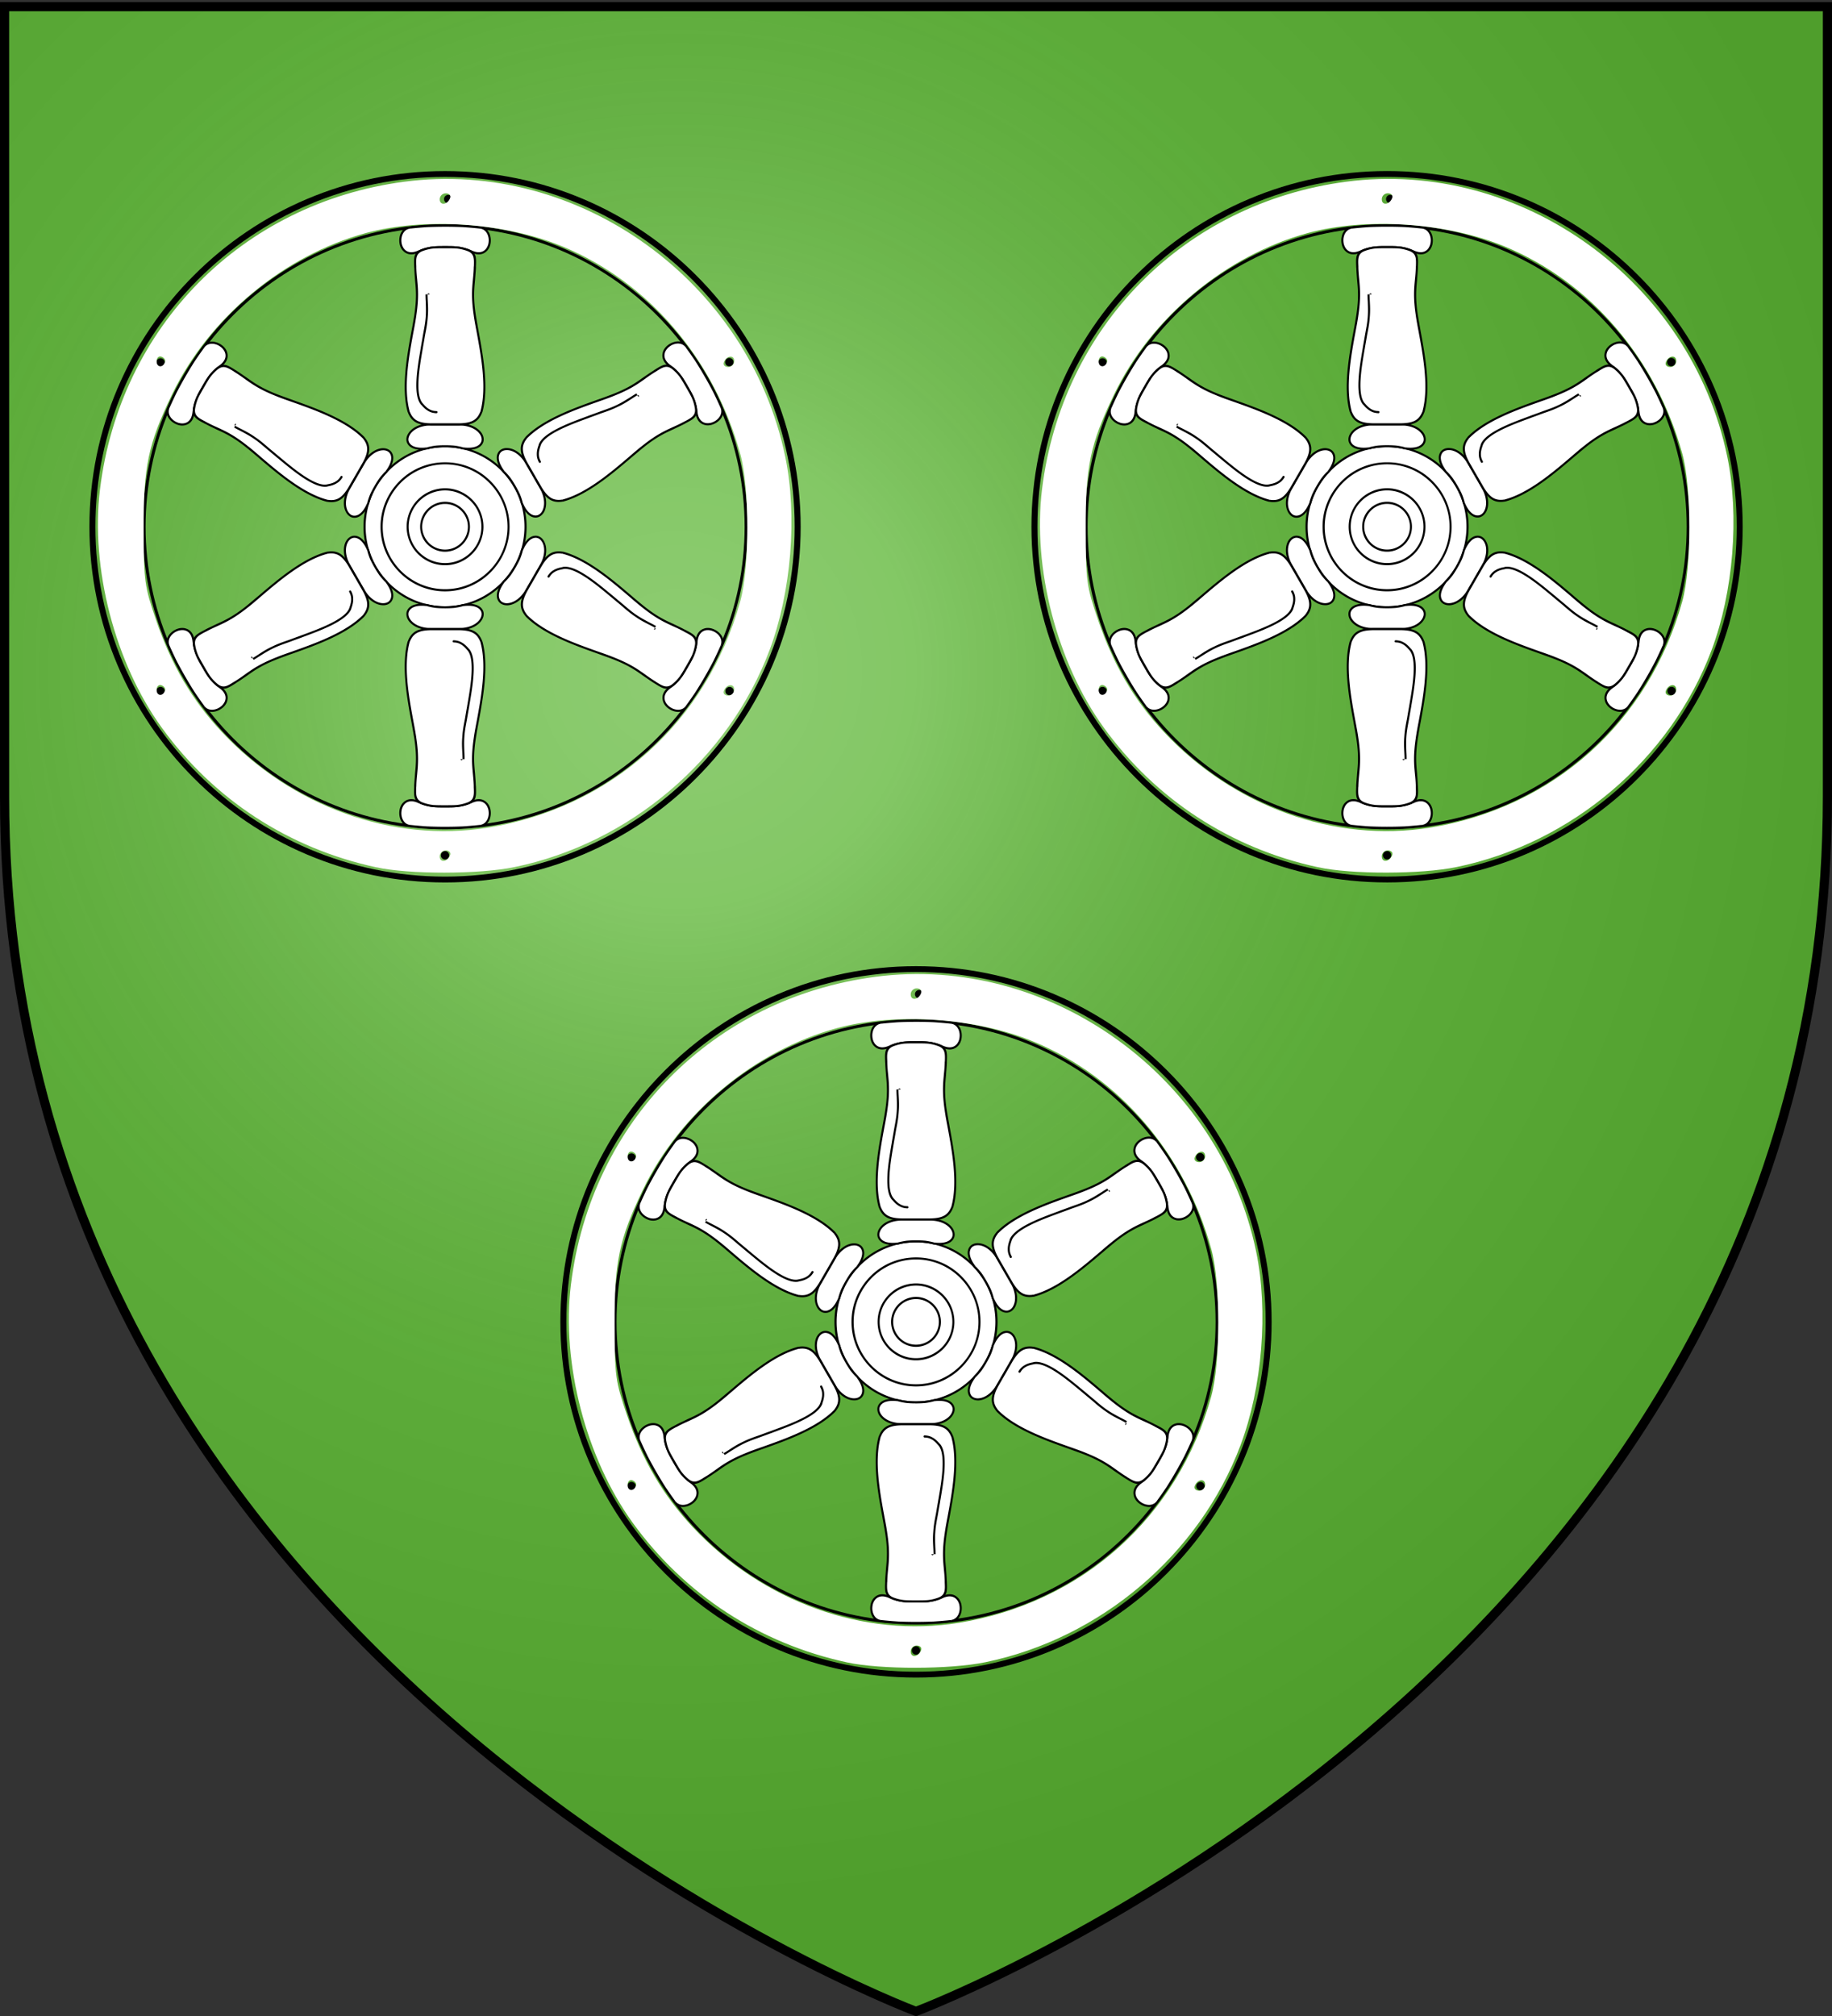 <svg xmlns="http://www.w3.org/2000/svg" xmlns:xlink="http://www.w3.org/1999/xlink" width="600" height="660" version="1.0"><rect width="100%" height="100%" fill="#333333" stroke="none"/><desc>Flag of Canton of Valais (Wallis)</desc><defs><radialGradient xlink:href="#a" id="b" cx="221.445" cy="226.331" r="300" fx="221.445" fy="226.331" gradientTransform="matrix(1.353 0 0 1.349 -77.63 -85.747)" gradientUnits="userSpaceOnUse"/><linearGradient id="a"><stop offset="0" style="stop-color:white;stop-opacity:.314"/><stop offset=".19" style="stop-color:white;stop-opacity:.251"/><stop offset=".6" style="stop-color:#6b6b6b;stop-opacity:.125"/><stop offset="1" style="stop-color:black;stop-opacity:.125"/></linearGradient></defs><path d="M300 658.5s298.5-112.32 298.5-397.772V2.177H1.5v258.551C1.5 546.18 300 658.5 300 658.5" style="display:inline;fill:#5ab532;fill-opacity:1;fill-rule:evenodd;stroke:none;stroke-width:1px;stroke-linecap:butt;stroke-linejoin:miter;stroke-opacity:1"/><path d="M300 658.5s298.5-112.32 298.5-397.772V2.177H1.5v258.551C1.5 546.18 300 658.5 300 658.5" style="display:inline;fill:url(#b);fill-opacity:1;fill-rule:evenodd;stroke:none;stroke-width:1px;stroke-linecap:butt;stroke-linejoin:miter;stroke-opacity:1"/><path d="M300 658.5S1.5 546.18 1.5 260.728V2.176h597v258.552C598.5 546.18 300 658.5 300 658.5z" style="display:inline;fill:none;fill-opacity:1;fill-rule:evenodd;stroke:#000;stroke-width:3;stroke-linecap:butt;stroke-linejoin:miter;stroke-miterlimit:4;stroke-dasharray:none;stroke-opacity:1"/><g id="d" transform="translate(400.454 290.949)"><path d="M-254.677-3.966v1.918zm0 0c31.532 0 60.144-12.888 80.915-33.618l1.334 1.377c-21.063 21.104-50.175 34.16-82.25 34.16zm80.915-33.618c20.729-20.729 33.575-49.383 33.575-80.914h1.96c0 32.074-13.096 61.186-34.2 82.29zm33.575-80.914h1.96zm0 0h1.96zm0 0c0-31.532-12.846-60.186-33.575-80.915l1.334-1.376c21.105 21.104 34.201 50.217 34.201 82.29zm-33.575-80.915c-20.771-20.729-49.383-33.617-80.915-33.617v-1.919c32.074 0 61.186 13.055 82.25 34.16zm-80.915-33.617v-1.919zm0 0v-1.919zm0 0c-31.573 0-60.186 12.888-80.915 33.617l-1.376-1.376c21.063-21.105 50.217-34.16 82.29-34.16zm-80.915 33.617c-20.77 20.73-33.617 49.383-33.617 80.915h-1.96c0-32.074 13.096-61.187 34.2-82.291zm-33.617 80.915h-1.96zm0 0h-1.96zm0 0c0 31.531 12.846 60.185 33.617 80.914l-1.376 1.377c-21.105-21.105-34.201-50.217-34.201-82.291zm33.617 80.914c20.73 20.73 49.342 33.618 80.873 33.618v1.918c-32.032 0-61.186-13.055-82.25-34.16zm80.873 33.618h.042v1.918h-.042z" style="fill:#000;fill-rule:evenodd"/><path d="M-254.677-20.4v.96zm0 0c26.985 0 51.51-11.01 69.278-28.779l.709.668c-17.977 17.934-42.71 29.07-69.987 29.07zm69.278-28.779c17.768-17.767 28.82-42.292 28.82-69.32h.96c0 27.278-11.136 52.053-29.071 69.988zm28.82-69.32h.96zm0 0h.96zm0 0c0-27.026-11.052-51.551-28.82-69.319l.709-.667c17.935 17.934 29.07 42.71 29.07 69.987zm-28.82-69.319c-17.768-17.768-42.293-28.779-69.278-28.779v-.96c27.277 0 52.01 11.137 69.987 29.072zm-69.278-28.779v-.96zm0 0v-.96zm0 0c-27.027 0-51.552 11.011-69.32 28.78l-.709-.668c17.977-17.935 42.71-29.071 70.029-29.071zm-69.32 28.78c-17.768 17.767-28.779 42.292-28.779 69.319h-1c0-27.278 11.136-52.053 29.07-69.987zm-28.779 69.319h-1zm0 0h-1zm0 0c0 27.027 11.011 51.552 28.78 69.32l-.71.667c-17.934-17.935-29.07-42.71-29.07-69.987zm28.78 69.32C-306.23-31.412-281.705-20.4-254.72-20.4v.96c-27.277 0-52.01-11.137-69.987-29.071zM-254.72-20.4h.042v.96h-.042z" style="display:inline;fill:#000;fill-rule:evenodd"/><path d="M-254.677-92.138c14.514 0 26.318-11.846 26.318-26.36 0-14.515-11.804-26.36-26.318-26.36s-26.36 11.845-26.36 26.36 11.845 26.36 26.36 26.36" style="fill:#fff;fill-opacity:1;fill-rule:evenodd"/><path d="M-254.677-92.472v.667zm0 0c7.132 0 13.639-2.92 18.352-7.633l.5.46c-4.838 4.837-11.511 7.84-18.852 7.84zm18.352-7.633c4.713-4.713 7.632-11.22 7.632-18.393h.71c0 7.34-3.004 14.014-7.842 18.852zm7.632-18.393h.71zm0 0h.71zm0 0c0-7.174-2.92-13.68-7.632-18.394l.5-.458c4.838 4.838 7.841 11.511 7.841 18.852zm-7.632-18.394c-4.713-4.713-11.22-7.632-18.352-7.632v-.668c7.34 0 14.014 3.003 18.852 7.842zm-18.352-7.632v-.668zm0 0v-.668zm0 0c-7.174 0-13.68 2.92-18.394 7.632l-.5-.458c4.838-4.839 11.511-7.842 18.894-7.842zm-18.394 7.632c-4.713 4.713-7.632 11.22-7.632 18.394h-.71c0-7.34 3.004-14.014 7.842-18.852zm-7.632 18.394h-.71zm0 0h-.71zm0 0c0 7.174 2.92 13.68 7.632 18.393l-.5.46c-4.838-4.84-7.841-11.512-7.841-18.853zm7.632 18.393c4.713 4.713 11.22 7.633 18.352 7.633v.667c-7.34 0-14.014-3.003-18.852-7.84zm18.352 7.633h.042v.667h-.042zM-254.677-98.061v.709zm0 0c5.63 0 10.719-2.294 14.431-6.006l.459.5a20.93 20.93 0 0 1-14.89 6.215zm14.431-6.006a20.26 20.26 0 0 0 6.006-14.431h.667c0 5.839-2.377 11.094-6.214 14.931zm6.006-14.431h.667zm0 0h.667zm0 0c0-5.63-2.294-10.72-6.006-14.431l.459-.5c3.837 3.836 6.214 9.133 6.214 14.93zm-6.006-14.431c-3.712-3.712-8.8-6.006-14.431-6.006v-.668c5.797 0 11.094 2.336 14.89 6.173zm-14.431-6.006v-.668zm0 0v-.668zm0 0c-5.63 0-10.76 2.294-14.473 6.006l-.459-.5c3.796-3.838 9.093-6.174 14.932-6.174zm-14.473 6.006c-3.67 3.712-5.964 8.8-5.964 14.43h-.71c0-5.797 2.378-11.094 6.215-14.93zm-5.964 14.43h-.71zm0 0h-.71zm0 0c0 5.631 2.294 10.762 5.964 14.432l-.459.5c-3.837-3.837-6.214-9.092-6.214-14.931zm5.964 14.432c3.712 3.712 8.842 6.006 14.431 6.006v.709a20.93 20.93 0 0 1-14.89-6.215zm14.431 6.006h.042v.709h-.042zM-254.677-106.611v.709zm0 0c3.253 0 6.214-1.335 8.383-3.462l.5.459c-2.293 2.294-5.421 3.712-8.883 3.712zm8.383-3.462c2.17-2.169 3.504-5.13 3.504-8.425h.667c0 3.462-1.418 6.631-3.67 8.884zm3.504-8.425h.667zm0 0h.667zm0 0c0-3.295-1.335-6.256-3.504-8.425l.5-.46a12.58 12.58 0 0 1 3.671 8.885zm-3.504-8.425c-2.169-2.127-5.13-3.462-8.383-3.462v-.71c3.462 0 6.59 1.419 8.884 3.713zm-8.383-3.462v-.71zm0 0v-.71zm0 0c-3.295 0-6.256 1.335-8.425 3.462l-.5-.46c2.293-2.293 5.421-3.711 8.925-3.711zm-8.425 3.462c-2.17 2.169-3.504 5.13-3.504 8.425h-.667c0-3.462 1.418-6.632 3.67-8.884zm-3.504 8.425h-.667zm0 0h-.667zm0 0c0 3.295 1.335 6.256 3.504 8.425l-.5.459a12.58 12.58 0 0 1-3.671-8.884zm3.504 8.425c2.169 2.127 5.13 3.462 8.383 3.462v.709c-3.462 0-6.59-1.418-8.884-3.712zm8.383 3.462h.042v.709h-.042zM-254.677-111.032v.709zm0 0c2.044 0 3.92-.835 5.255-2.17l.5.46c-1.5 1.501-3.545 2.419-5.755 2.419zm5.255-2.17a7.48 7.48 0 0 0 2.21-5.296h.668a8.13 8.13 0 0 1-2.377 5.756zm2.21-5.296h.668zm0 0h.668zm0 0c0-2.044-.833-3.92-2.21-5.297l.5-.459a8.13 8.13 0 0 1 2.378 5.756zm-2.21-5.297a7.44 7.44 0 0 0-5.255-2.169v-.71c2.21 0 4.254.919 5.756 2.42zm-5.255-2.169v-.71zm0 0v-.71zm0 0a7.47 7.47 0 0 0-5.297 2.169l-.5-.459c1.5-1.501 3.545-2.42 5.797-2.42zm-5.297 2.169-.25-.209zm0 0c-1.335 1.376-2.21 3.253-2.21 5.297h-.668c0-2.252.918-4.296 2.377-5.756zm-2.21 5.297h-.668zm0 0h-.668zm0 0c0 2.044.875 3.92 2.21 5.297l-.5.459a8.13 8.13 0 0 1-2.378-5.756zm2.21 5.297a7.44 7.44 0 0 0 5.255 2.169v.709c-2.21 0-4.254-.918-5.756-2.42zm5.255 2.169h.042v.709h-.042z" style="fill:#000;fill-rule:evenodd"/><use xlink:href="#c" transform="rotate(60 -254.66 -118.551)"/><path d="M-160.416-173.095c.376.668.167 1.502-.5 1.877-.668.376-1.502.167-1.877-.5-.375-.626-.125-1.502.5-1.877a1.4 1.4 0 0 1 1.877.5" style="fill:#000;fill-rule:evenodd"/><use xlink:href="#c" transform="rotate(-60 -254.69 -118.495)"/><path d="M-349.064-172.97a1.374 1.374 0 0 1 1.877-.5c.668.375.876 1.21.5 1.877-.375.667-1.209.876-1.876.5a1.4 1.4 0 0 1-.5-1.877" style="fill:#000;fill-rule:evenodd"/><use xlink:href="#c" transform="rotate(-120 -254.697 -118.504)"/><path d="M-349.064-64.027a1.4 1.4 0 0 1 .5-1.877 1.4 1.4 0 0 1 1.878.5c.375.668.167 1.502-.5 1.878a1.374 1.374 0 0 1-1.878-.5" style="fill:#000;fill-rule:evenodd"/><use xlink:href="#c" transform="rotate(120 -254.694 -118.501)"/><path d="M-160.332-64.027a1.374 1.374 0 0 1-1.877.5c-.668-.375-.876-1.209-.5-1.876a1.4 1.4 0 0 1 1.876-.5c.626.375.876 1.209.5 1.876" style="fill:#000;fill-rule:evenodd"/><use xlink:href="#c" transform="rotate(180 -254.698 -118.498)"/><path d="M-254.677-9.555a1.36 1.36 0 0 1-1.376-1.377c0-.75.583-1.376 1.376-1.376.75 0 1.335.625 1.335 1.376s-.584 1.377-1.335 1.377" style="fill:#000;fill-rule:evenodd"/><g id="c"><path d="M-254.677-210.049c3.795 0 5.422.042 8.842 1.502 6.59 2.878 7.633-7.216 2.711-7.883a97 97 0 0 0-11.553-.667c-3.962 0-7.758.208-11.553.667-4.964.667-3.921 10.76 2.669 7.883 3.42-1.46 5.047-1.502 8.884-1.502" style="fill:#fff;fill-opacity:1;fill-rule:evenodd"/><path d="M-254.677-210.382c1.918 0 3.253 0 4.63.208l-.126.668c-1.293-.167-2.627-.167-4.504-.167zm4.63.208c1.334.209 2.627.584 4.337 1.335l-.25.626c-1.71-.71-2.92-1.085-4.213-1.293zm4.337 1.335-.125.292zm0 0c1.877.792 3.254.5 4.13-.334l.458.5c-1.043 1.002-2.67 1.419-4.838.46zm4.13-.334c.5-.458.834-1.126 1.042-1.835l.667.167c-.208.834-.625 1.627-1.25 2.169zm1.042-1.835c.167-.75.209-1.543.042-2.294l.667-.125a6 6 0 0 1-.042 2.586zm.042-2.294c-.292-1.376-1.168-2.586-2.67-2.794l.084-.668c1.835.25 2.92 1.669 3.253 3.337zm-2.628-3.462h.042l-.042.334zm-.042.668a132 132 0 0 0-5.714-.5l.042-.668c1.919.125 3.837.25 5.714.5zm-5.714-.5a134 134 0 0 0-5.797-.126v-.709c1.96 0 3.92.042 5.84.167zm-5.797-.126c-1.96 0-3.92.042-5.84.125l-.041-.667a91 91 0 0 1 5.88-.167zm-5.84.125c-1.918.125-3.795.292-5.713.5l-.042-.667c1.919-.25 3.795-.375 5.714-.5zm-5.755-.167.042.334zm.083.668c-1.543.208-2.419 1.418-2.71 2.794l-.668-.125c.334-1.668 1.418-3.086 3.295-3.337zm-2.71 2.794c-.168.75-.126 1.543.041 2.294l-.667.167a6 6 0 0 1-.042-2.586zm.041 2.294c.209.71.542 1.377 1.043 1.835l-.46.5c-.625-.541-1.042-1.334-1.25-2.168zm1.043 1.835c.876.835 2.252 1.126 4.129.334l.25.626c-2.169.959-3.795.542-4.838-.46zm4.129.334.125.292zm0 0c1.71-.75 3.003-1.126 4.38-1.335l.083.668c-1.293.208-2.503.584-4.213 1.293zm4.38-1.335c1.334-.208 2.71-.208 4.629-.208v.709c-1.919 0-3.253 0-4.546.167z" style="fill:#000;fill-rule:evenodd"/><path d="M-254.677-144.858c2.252 0 3.712.167 5.84.709 9.509 1.293 8.007-7.674-1.127-7.841h-9.468c-9.134.167-10.636 9.134-1.126 7.841 2.127-.542 3.587-.709 5.88-.709" style="display:inline;fill:#fff;fill-opacity:1;fill-rule:evenodd"/><path d="M-254.677-145.192c1.126 0 2.085.042 3.003.125l-.083.71c-.876-.126-1.794-.167-2.92-.167zm3.003.125c.96.126 1.835.292 2.92.584l-.167.668c-1.043-.292-1.919-.46-2.837-.543zm2.794 1.252h-.041l.083-.334zm.084-.668c2.878.376 4.671-.166 5.505-1.126l.5.459c-.958 1.084-2.96 1.752-6.089 1.335zm5.505-1.126c.376-.417.584-.917.584-1.46h.668c0 .71-.25 1.335-.751 1.919zm.584-1.46c0-.542-.167-1.126-.542-1.668l.584-.375c.417.667.626 1.376.626 2.043zm-.542-1.668c-1.001-1.543-3.295-2.878-6.715-2.92v-.709c3.67.084 6.173 1.544 7.299 3.254zm-6.715-3.629v.376zm0 .71h-9.468v-.71h9.468zm-9.468-.71v.376zm0 .71c-3.42.041-5.714 1.376-6.715 2.92l-.542-.376c1.084-1.71 3.587-3.17 7.257-3.254zm-6.715 2.92c-.334.541-.542 1.125-.542 1.667h-.668c0-.667.209-1.376.668-2.043zm-.542 1.667c0 .543.208 1.043.584 1.46l-.5.459c-.501-.584-.752-1.21-.752-1.919zm.584 1.46c.834.96 2.627 1.502 5.505 1.126l.084.668c-3.087.417-5.13-.25-6.09-1.335zm5.63 1.794h-.041l-.042-.334zm-.166-.668a23 23 0 0 1 2.92-.584l.083.71c-.918.083-1.794.25-2.837.542zm2.92-.584a33 33 0 0 1 3.044-.125v.668c-1.168 0-2.086.041-2.961.166z" style="fill:#000;fill-rule:evenodd"/><path d="M-254.677-210.049c3.128 0 4.796.042 7.215.876 2.878 1.001 2.628 2.795 2.503 5.923-.167 5.13-1.168 7.674 0 15.516 1.168 7.84 4.88 21.813 2.169 31.615-1.251 3.295-3.504 3.962-7.174 4.129h-9.468c-3.629-.167-5.922-.834-7.174-4.13-2.71-9.8 1.001-23.773 2.17-31.614 1.167-7.842.166-10.386 0-15.516-.126-3.128-.376-4.922 2.502-5.923 2.419-.834 4.087-.876 7.257-.876" style="fill:#fff;fill-opacity:1;fill-rule:evenodd"/><path d="M-254.677-210.382c1.585 0 2.794 0 3.92.125l-.083.667c-1.084-.083-2.294-.083-3.837-.083zm3.92.125c1.127.125 2.17.334 3.42.75l-.25.668a14 14 0 0 0-3.253-.75zm3.42.75c2.92 1.043 2.879 2.753 2.753 5.756l-.667-.041c.083-2.628.125-4.213-2.336-5.047zm2.753 5.756v.501h-.709c0-.209 0-.375.042-.542zm0 .501c-.083 1.501-.208 2.753-.292 4.004l-.709-.083c.125-1.21.25-2.503.292-3.921zm-.292 4.004c-.292 3.045-.584 5.923.25 11.47l-.667.083c-.834-5.63-.584-8.55-.292-11.636zm.25 11.47-.667.083zm-.667.083.334-.041zm.668-.083c.25 1.543.584 3.337.917 5.255l-.667.125c-.375-1.96-.71-3.754-.918-5.297zm.917 5.255c1.46 7.966 3.42 18.56 1.252 26.485l-.668-.167c2.169-7.8.209-18.31-1.251-26.193zm1.252 26.485-.042.042-.292-.125zm-.042.042c-.626 1.71-1.585 2.794-2.836 3.42l-.292-.626c1.084-.542 1.918-1.501 2.502-3.044zm-2.836 3.42c-1.21.626-2.753.834-4.63.917v-.709c1.752-.041 3.212-.25 4.338-.834zm-4.63.917v-.333zm0 0h-4.713v-.709h4.713zm-4.713 0h-4.755v-.709h4.755zm-4.755 0v-.333zm0 0c-1.877-.083-3.42-.291-4.63-.917l.292-.626c1.127.584 2.586.793 4.338.834zm-4.63-.917c-1.25-.626-2.21-1.71-2.836-3.42l.626-.25c.584 1.543 1.418 2.502 2.502 3.044zm-2.836-3.42v-.042l.292-.083zm0-.042h-.041l.667-.167zm-.041 0 .333-.083zm0 0c-2.17-7.925-.209-18.519 1.25-26.485l.668.125c-1.46 7.883-3.42 18.394-1.251 26.193zm1.25-26.485c.376-1.918.668-3.712.918-5.255l.668.083c-.209 1.543-.542 3.337-.918 5.297zm.918-5.255c.835-5.547.543-8.425.25-11.47l.71-.083c.292 3.086.542 6.006-.292 11.636zm.25-11.47c-.083-1.251-.208-2.503-.25-4.004h.668c.041 1.418.167 2.711.292 3.92zm-.25-4.004c-.041-.125-.041-.334-.041-.5l.709-.042v.542zm-.041-.5c-.125-3.004-.167-4.714 2.752-5.756l.25.667c-2.46.834-2.418 2.42-2.293 5.047zm2.752-5.756a16 16 0 0 1 3.42-.751l.084.667a14 14 0 0 0-3.253.751zm3.42-.751c1.127-.125 2.336-.125 3.963-.125v.709c-1.585 0-2.795 0-3.879.083zM-260.433-194.575c0-.166.125-.333.334-.333.167 0 .333.167.333.333zm0 0c0 .793.042 1.544.084 2.294l-.668.042a41 41 0 0 1-.083-2.336zm.084 2.294c.083 1.544.166 3.045 0 4.964l-.668-.042c.125-1.877.042-3.378 0-4.88zm0 4.964c-.126 1.918-.376 3.461-.835 5.755l-.667-.125c.417-2.252.71-3.753.834-5.672zm-.835 5.755c-.208 1.168-.417 2.503-.75 4.296l-.668-.125c.292-1.626.542-3.044.751-4.296zm-.75 4.296c0 .167-.126.71-.209 1.252l-.667-.084c.041-.333.125-.625.208-1.293zm-.209 1.252c-.918 5.38-2.46 14.43.209 17.184l-.5.5c-2.92-3.003-1.294-12.304-.376-17.768zm.209 17.184.041.041-.292.209zm.041.041c.751.876 1.418 1.502 2.17 1.877l-.335.584c-.792-.417-1.584-1.084-2.377-2.044zm2.17 1.877c.666.376 1.417.542 2.21.542v.71c-.918-.042-1.752-.21-2.545-.668zm2.21.542c.208.042.375.167.333.376a.33.33 0 0 1-.333.333z" style="fill:#000;fill-rule:evenodd"/></g><circle cx="3526" cy="1006" r="33" style="fill:#000;fill-rule:evenodd" transform="matrix(.042 0 0 .042 -401.742 -268.023)"/><path d="M-277.314-7.022c-28.603-6.206-53.11-22.167-70.151-45.692-15.329-21.16-23.406-52.287-20.245-78.022 6.538-53.246 46.478-93.647 99.561-100.711 57.221-7.615 112.973 32.58 124.878 90.032 4.009 19.346 1.978 44.366-5.135 63.278-13.451 35.76-45.815 63.284-83.557 71.061-11.657 2.402-34.403 2.429-45.35.054m24.305-4.04c.27-.808-.391-1.469-1.468-1.469s-1.957.881-1.957 1.958c0 2.183 2.661 1.803 3.425-.49m12.383-8.93c40.418-6.56 71.768-34.692 82.622-74.141 3.072-11.165 3.071-37.062-.001-48.208-8.588-31.153-30.013-56.189-58.072-67.857-18.937-7.875-45.205-9.698-64.467-4.473-26.986 7.32-51.498 27.734-63.628 52.99-7.758 16.153-9.293 23.478-9.235 44.056.048 16.918.277 18.59 4.065 29.674 5.034 14.732 11.779 26.21 21.525 36.628 22.899 24.479 56.036 36.386 87.19 31.33m-105.756-44.983c.17-.623-.387-1.365-1.237-1.648-.85-.284-1.545.412-1.545 1.545 0 2.094 2.216 2.176 2.782.103m186.387-.206c0-2.183-2.662-1.803-3.426.49-.27.807.391 1.468 1.468 1.468s1.958-.881 1.958-1.958m-186.387-107.36c.17-.624-.387-1.365-1.237-1.649-.85-.283-1.545.412-1.545 1.546 0 2.093 2.216 2.175 2.782.103m186.387-.206c0-2.184-2.662-1.803-3.426.49-.27.807.391 1.467 1.468 1.467s1.958-.88 1.958-1.957m-93.014-53.449c.27-.807-.391-1.468-1.468-1.468s-1.957.881-1.957 1.958c0 2.183 2.661 1.803 3.425-.49" style="display:inline;overflow:visible;visibility:visible;opacity:1;fill:#fff;fill-opacity:1;fill-rule:evenodd;stroke:none;stroke-width:1.236px;stroke-linecap:butt;stroke-linejoin:miter;stroke-miterlimit:4;stroke-dasharray:none;stroke-dashoffset:0;stroke-opacity:1;marker:none;marker-start:none;marker-mid:none;marker-end:none"/></g><use xlink:href="#d" transform="translate(154.244 260.305)"/><use xlink:href="#d" transform="translate(308.525 -.01)"/></svg>